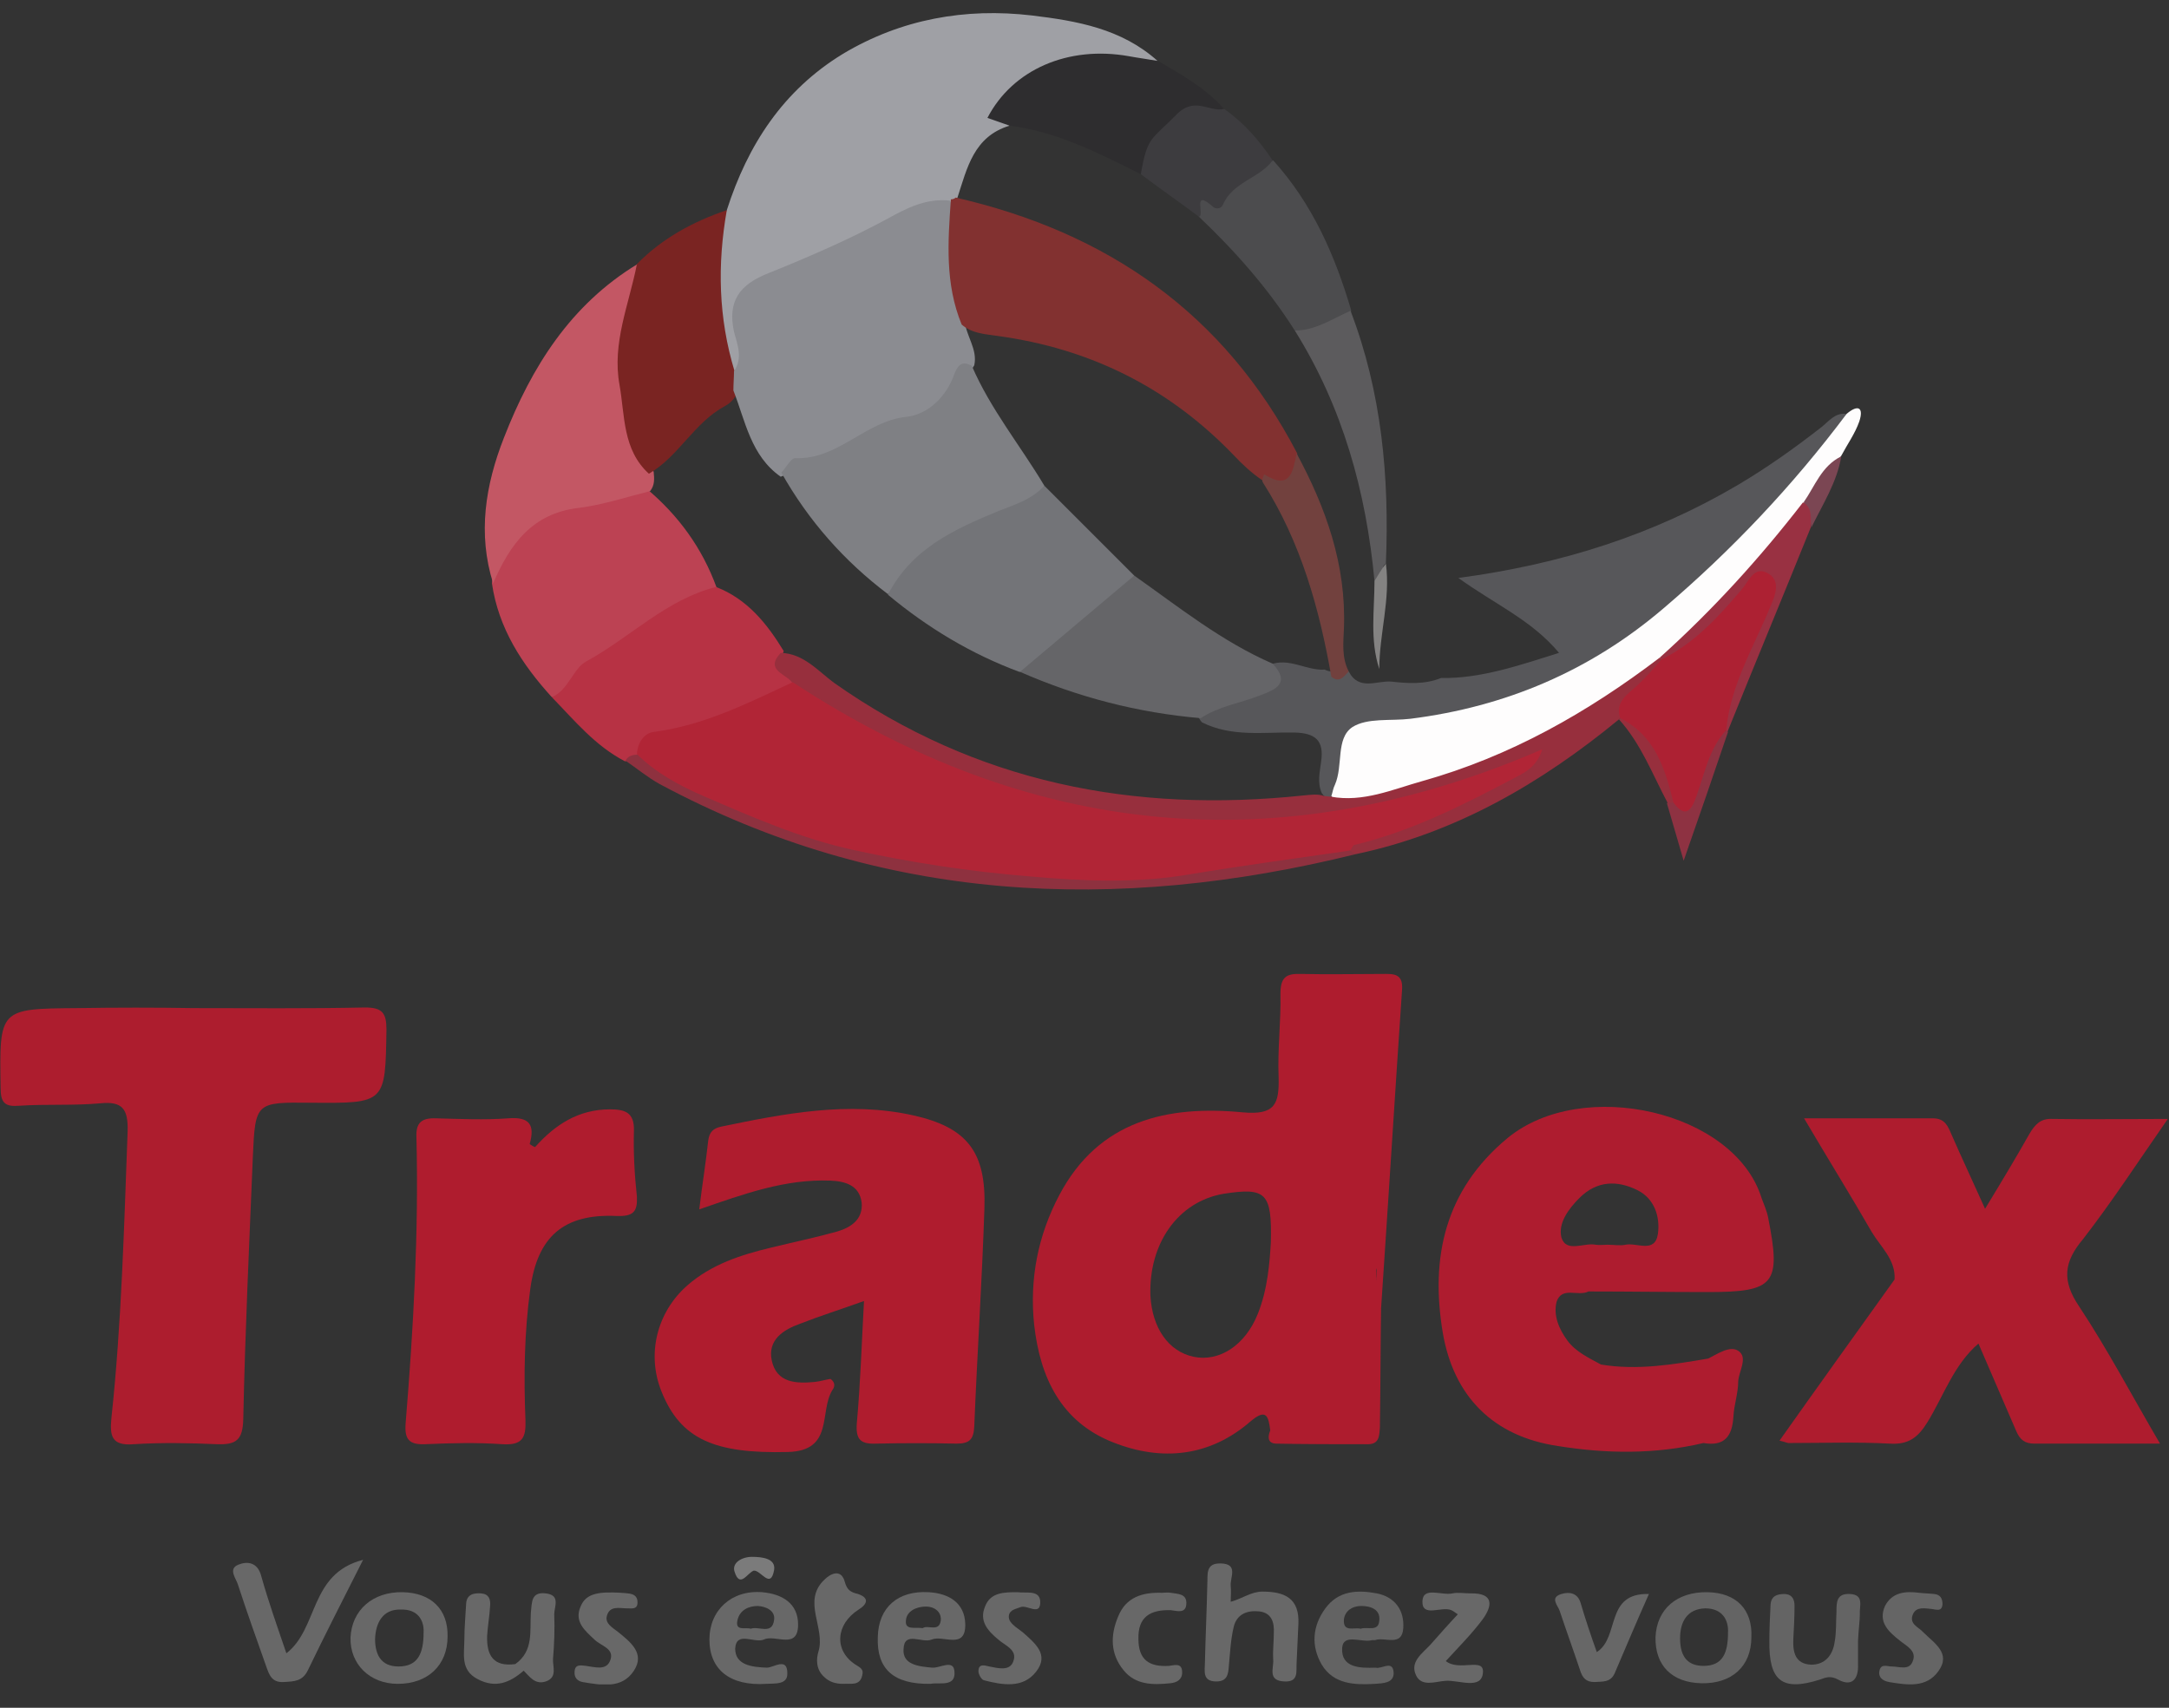 <svg width="80" height="63" viewBox="0 0 80 63" fill="none" xmlns="http://www.w3.org/2000/svg">
<rect x="0" y="0" width="80" height="63" fill="#333333" stroke="none"/>
<g clip-path="url(#clip0_417_29)">
<path d="M50.983 35.929C49.989 35.929 48.995 35.951 48 35.929C47.447 35.907 47.227 36.039 47.227 36.658C47.249 37.697 47.116 38.714 47.16 39.752C47.182 40.725 47.028 41.145 45.834 41.034C43.072 40.769 40.53 41.321 39.072 44.084C38.276 45.587 37.967 47.2 38.144 48.879C38.365 50.824 39.138 52.459 41.061 53.211C42.851 53.918 44.619 53.741 46.121 52.437C46.718 51.929 46.785 52.261 46.851 52.769C46.762 52.99 46.74 53.233 47.05 53.255C48.177 53.277 49.326 53.277 50.453 53.277C50.873 53.277 50.873 52.968 50.895 52.658C50.917 51.2 50.917 49.741 50.939 48.261C51.204 44.349 51.447 40.415 51.713 36.504C51.757 35.885 51.359 35.929 50.983 35.929ZM46.873 45.83C46.829 46.559 46.762 47.553 46.387 48.481C45.923 49.631 44.972 50.249 44.022 50.051C43.094 49.852 42.497 48.99 42.431 47.796C42.365 45.874 43.447 44.327 45.127 44.039C46.696 43.796 46.917 43.995 46.873 45.83ZM50.762 47.288C50.762 47.178 50.762 47.067 50.762 46.957C50.762 46.89 50.762 46.846 50.785 46.78C50.785 46.934 50.762 47.111 50.762 47.288Z" fill="#AE1C2E"/>
<path d="M7.16 37.189C9.26 37.189 11.359 37.211 13.459 37.166C14.099 37.166 14.254 37.365 14.254 37.984C14.21 40.702 14.232 40.702 11.47 40.68C9.436 40.658 9.414 40.658 9.326 42.669C9.193 45.896 9.039 49.144 8.972 52.371C8.95 53.122 8.707 53.299 8.022 53.277C7.006 53.233 5.967 53.211 4.928 53.277C4.11 53.343 4.044 52.968 4.11 52.305C4.486 48.791 4.575 45.255 4.707 41.741C4.729 40.923 4.53 40.614 3.691 40.702C2.696 40.791 1.702 40.724 0.707 40.791C0.177 40.835 0.022 40.68 0.022 40.128C-0.022 37.211 -0.044 37.211 2.873 37.189C4.287 37.166 5.724 37.166 7.16 37.189Z" fill="#AD1D2E"/>
<path d="M36.309 44.57C36.221 47.244 36.044 49.918 35.934 52.614C35.912 53.078 35.779 53.255 35.293 53.255C34.298 53.233 33.304 53.233 32.309 53.255C31.735 53.277 31.558 53.1 31.602 52.504C31.735 51.045 31.779 49.587 31.867 47.995C31.006 48.305 30.232 48.548 29.503 48.835C28.884 49.056 28.309 49.432 28.464 50.183C28.641 51.023 29.37 51.045 30.055 50.979C30.254 50.957 30.475 50.89 30.63 50.868C30.851 51.023 30.762 51.2 30.696 51.288C30.21 52.084 30.762 53.52 29.061 53.564C26.365 53.631 25.105 53.1 24.398 51.332C23.845 49.962 24.221 48.415 25.348 47.421C26.232 46.647 27.315 46.294 28.42 46.029C29.238 45.83 30.077 45.653 30.873 45.432C31.403 45.277 31.845 44.968 31.779 44.349C31.691 43.73 31.182 43.575 30.63 43.553C28.972 43.487 27.448 44.039 25.79 44.614C25.901 43.708 26.033 42.89 26.122 42.073C26.166 41.763 26.298 41.631 26.586 41.564C28.928 41.078 31.293 40.614 33.68 41.145C35.669 41.587 36.376 42.493 36.309 44.57Z" fill="#AF1C2E"/>
<path d="M58.586 47.642C60.044 47.642 61.503 47.664 62.983 47.664C65.459 47.664 65.702 47.377 65.216 44.923C65.171 44.68 65.061 44.437 64.972 44.194C63.978 40.99 58.365 39.708 55.602 41.984C53.282 43.907 52.751 46.404 53.215 49.166C53.613 51.509 55.072 52.99 57.459 53.343C59.249 53.631 61.039 53.653 62.829 53.233C63.602 53.365 63.889 52.99 63.934 52.26C63.956 51.818 64.111 51.399 64.111 50.957C64.133 50.581 64.486 50.073 64.111 49.83C63.801 49.631 63.359 49.94 63.005 50.117C61.702 50.338 60.398 50.559 59.05 50.338C58.608 50.095 58.122 49.874 57.812 49.454C57.503 49.034 57.282 48.526 57.414 48.017C57.613 47.443 58.21 47.84 58.586 47.642ZM58.254 44.194C58.895 43.553 59.646 43.531 60.398 43.907C61.017 44.216 61.238 44.879 61.149 45.52C61.039 46.249 60.376 45.83 59.956 45.918C59.757 45.962 59.514 45.918 59.293 45.918C59.138 45.918 58.983 45.94 58.851 45.918C58.431 45.83 57.768 46.227 57.591 45.653C57.459 45.122 57.856 44.592 58.254 44.194Z" fill="#AE1C2F"/>
<path d="M76.685 48.194C77.724 49.763 78.608 51.443 79.668 53.255C78.011 53.255 76.508 53.255 75.028 53.255C74.674 53.255 74.497 53.1 74.365 52.791C73.9 51.708 73.436 50.647 72.972 49.564C72.066 50.338 71.691 51.487 71.094 52.459C70.74 53.034 70.387 53.299 69.702 53.255C68.464 53.189 67.204 53.233 65.967 53.233C65.923 53.233 65.9 53.211 65.635 53.144C67.072 51.111 68.486 49.144 69.878 47.2C69.923 46.47 69.37 46.006 69.039 45.454C68.265 44.106 67.425 42.758 66.541 41.255C68.243 41.255 69.768 41.255 71.293 41.255C71.735 41.255 71.845 41.542 71.978 41.852C72.354 42.713 72.751 43.553 73.216 44.592C73.834 43.575 74.365 42.691 74.851 41.83C75.05 41.498 75.249 41.255 75.691 41.277C77.039 41.299 78.387 41.277 79.956 41.277C78.851 42.868 77.9 44.327 76.84 45.697C76.111 46.559 76.044 47.244 76.685 48.194Z" fill="#AE1C2E"/>
<path d="M26.807 7.752C27.58 5.343 28.884 3.332 31.094 1.984C33.238 0.703 35.602 0.283 38.055 0.57C39.713 0.769 41.37 1.056 42.696 2.249C42.298 2.603 41.856 2.382 41.437 2.338C39.956 2.183 38.586 2.404 37.414 3.421C36.928 3.819 36.862 4.172 37.238 4.636C35.912 5.034 35.669 6.205 35.315 7.288C35.249 7.377 35.16 7.443 35.072 7.509C33.193 7.841 31.691 8.99 29.967 9.697C29.591 9.852 29.26 10.073 28.884 10.205C27.448 10.714 27.293 10.957 27.47 12.437C27.514 12.813 27.58 13.167 27.381 13.52C27.249 13.763 27.05 13.785 26.873 13.564C26.188 11.642 25.834 9.697 26.807 7.752Z" fill="#9FA0A5"/>
<path d="M49.746 24.769C50.122 25.498 50.785 25.1 51.315 25.144C51.912 25.211 52.553 25.255 53.149 25.012C54.63 25.034 56.022 24.548 57.503 24.084C56.486 22.868 55.138 22.294 53.79 21.321C57.591 20.813 60.972 19.73 64.088 17.896C65.171 17.255 66.166 16.548 67.16 15.774C67.448 15.553 67.668 15.222 68.088 15.266C68 16.282 67.204 16.835 66.63 17.498C64.796 19.598 62.851 21.608 60.641 23.332C57.834 25.542 54.586 26.581 51.072 26.912C50.166 27.001 49.746 27.31 49.657 28.216C49.613 28.658 49.525 29.189 49.039 29.432C48.906 29.432 48.818 29.365 48.751 29.255C48.575 28.857 48.685 28.459 48.729 28.084C48.84 27.31 48.508 27.045 47.757 27.023C46.608 27.001 45.437 27.2 44.331 26.647C43.934 26.183 44.42 26.095 44.663 25.962C45.193 25.653 45.812 25.52 46.387 25.321C46.785 25.166 47.182 25.078 46.829 24.526C47.536 24.238 48.177 24.747 48.862 24.702C49.171 24.857 49.481 24.747 49.746 24.769Z" fill="#57575A"/>
<path d="M20.354 25.719C19.249 24.504 18.387 23.178 18.144 21.52C18.21 20.106 19.028 19.222 20.265 18.758C21.392 18.316 22.608 18.117 23.823 18.006C25.017 19.001 25.901 20.216 26.431 21.675C25.238 22.205 24.398 23.244 23.182 23.73C22.497 23.995 21.878 24.371 21.503 25.056C21.282 25.498 20.862 25.697 20.354 25.719Z" fill="#BC4253"/>
<path d="M49.105 29.366C49.149 29.233 49.171 29.078 49.238 28.946C49.547 28.238 49.26 27.244 49.878 26.824C50.431 26.471 51.293 26.603 52.022 26.515C55.536 26.073 58.652 24.747 61.348 22.448C63.867 20.305 66.121 17.918 68.111 15.266C68.53 14.912 68.751 15.023 68.575 15.553C68.42 15.995 68.133 16.393 67.912 16.813C67.47 17.41 67.16 18.095 66.696 18.692C65.127 20.857 63.249 22.736 61.282 24.526C58.166 27.045 54.652 28.703 50.74 29.542C50.21 29.653 49.569 30.051 49.105 29.366Z" fill="#FEFDFD"/>
<path d="M23.978 18.117C23.094 18.338 22.232 18.625 21.348 18.736C19.624 18.935 18.807 20.084 18.188 21.52C17.613 19.686 17.901 17.896 18.586 16.15C19.602 13.542 21.039 11.244 23.514 9.741C23.934 10.183 23.669 10.625 23.536 11.067C22.851 13.255 23.16 15.377 24.11 17.41C24.133 17.653 24.155 17.896 23.978 18.117Z" fill="#C35764"/>
<path d="M20.354 25.719C20.972 25.454 21.149 24.636 21.635 24.393C23.249 23.509 24.575 22.117 26.409 21.653C27.558 22.095 28.287 23.001 28.906 24.017C28.685 24.526 29.481 24.813 29.193 25.343C27.956 26.205 26.652 26.846 25.149 27.089C24.575 27.178 24.022 27.377 23.646 27.863C23.47 28.017 23.271 28.062 23.05 28.084C21.945 27.509 21.193 26.581 20.354 25.719Z" fill="#B73244"/>
<path d="M23.934 17.476C22.961 16.592 23.05 15.332 22.851 14.205C22.564 12.658 23.204 11.222 23.492 9.741C24.42 8.791 25.569 8.172 26.807 7.752C26.453 9.763 26.497 11.73 27.094 13.697C27.271 13.874 27.271 14.095 27.249 14.316C27.182 14.625 26.983 14.846 26.74 14.979C25.591 15.598 25.039 16.835 23.934 17.476Z" fill="#7A2422"/>
<path d="M42.077 6.426C40.53 5.653 38.983 4.857 37.238 4.636C36.972 4.548 36.685 4.437 36.42 4.349C37.348 2.559 39.403 1.675 41.635 2.073C41.989 2.139 42.343 2.183 42.718 2.25C43.58 2.758 44.464 3.244 45.149 4.018C45.193 4.194 45.105 4.327 44.95 4.327C43.094 4.349 42.74 4.658 42.497 6.36C42.453 6.581 42.232 6.559 42.077 6.426Z" fill="#2E2D2F"/>
<path d="M29.238 25.211C29.039 24.857 28.177 24.747 28.796 24.084C29.635 24.106 30.166 24.747 30.762 25.189C36 28.879 41.812 30.006 48.088 29.343C48.354 29.321 48.597 29.277 48.84 29.366C48.928 29.366 48.995 29.388 49.083 29.388C50.276 29.609 51.359 29.122 52.464 28.813C55.691 27.907 58.541 26.294 61.215 24.261C61.26 24.283 61.282 24.327 61.326 24.349C61.193 25.299 60.066 25.564 59.823 26.448C59.779 26.471 59.735 26.515 59.713 26.537C56.84 28.901 53.68 30.736 50.011 31.509C49.879 31.487 49.79 31.421 49.746 31.31C49.834 30.935 50.188 30.802 50.497 30.736C52.53 30.227 54.32 29.233 56.088 28.15C53.304 29.631 50.276 30.006 47.227 30.448C44.729 30.802 42.298 30.338 39.867 30.029C36.751 29.609 33.967 28.283 31.293 26.714C30.873 26.471 30.475 26.227 30.033 26.006C29.68 25.83 29.215 25.741 29.238 25.211Z" fill="#972F3D"/>
<path d="M47.757 12.194C46.762 10.625 45.547 9.255 44.221 7.995C44.088 7.598 43.757 7.111 44.619 7.222C45.061 7.288 45.26 6.935 45.525 6.691C45.945 6.316 46.409 6.051 46.961 5.918C48.398 7.509 49.238 9.41 49.834 11.443C49.79 12.327 48.95 12.062 48.508 12.327C48.287 12.437 48 12.261 47.757 12.194Z" fill="#4C4C4E"/>
<path d="M22.74 44.857C20.796 44.769 19.823 45.609 19.558 47.553C19.337 49.167 19.315 50.78 19.381 52.393C19.403 53.034 19.271 53.321 18.541 53.277C17.591 53.211 16.641 53.233 15.668 53.277C15.072 53.299 14.917 53.078 14.961 52.504C15.249 48.99 15.447 45.476 15.359 41.94C15.337 41.41 15.558 41.233 16.088 41.255C16.972 41.277 17.856 41.321 18.74 41.255C19.536 41.189 19.735 41.498 19.536 42.205C19.602 42.25 19.669 42.294 19.735 42.316C20.464 41.498 21.326 40.924 22.497 40.924C23.05 40.924 23.403 41.034 23.381 41.719C23.359 42.515 23.403 43.332 23.492 44.15C23.514 44.703 23.359 44.879 22.74 44.857Z" fill="#AF1C2E"/>
<path d="M46.939 5.918C46.453 6.581 45.459 6.713 45.105 7.553C45.039 7.708 44.84 7.73 44.729 7.62C43.956 6.934 44.442 7.951 44.221 7.995C43.514 7.465 42.785 6.957 42.077 6.426C42.32 5.012 42.475 5.167 43.381 4.238C44.066 3.531 44.597 4.15 45.149 4.017C45.879 4.526 46.453 5.189 46.939 5.918Z" fill="#3D3C3F"/>
<path d="M47.757 12.194C48.53 12.194 49.149 11.752 49.812 11.465C50.961 14.47 51.249 17.608 51.116 20.791C50.829 20.923 51.271 21.498 50.696 21.432C50.387 18.139 49.525 15.023 47.757 12.194Z" fill="#5C5B5D"/>
<path d="M49.79 31.377C49.856 31.421 49.923 31.465 50.011 31.509C41.149 33.697 32.53 33.321 24.331 28.924C23.89 28.68 23.492 28.349 23.072 28.062C23.16 27.885 23.337 27.841 23.514 27.841C24.066 27.797 24.508 28.106 24.95 28.371C28.751 30.669 32.95 31.465 37.282 31.995C41.105 32.482 44.818 31.774 48.553 31.266C48.95 31.2 49.392 31.023 49.79 31.377Z" fill="#8E313F"/>
<path d="M45.392 59.089C45.812 58.979 46.144 58.714 46.563 58.714C47.381 58.714 47.934 58.957 47.889 59.907C47.867 60.393 47.845 60.857 47.823 61.343C47.801 61.653 47.912 62.051 47.381 62.029C46.74 62.006 46.983 61.542 46.961 61.233C46.939 60.901 46.983 60.57 46.983 60.238C47.005 59.841 46.895 59.487 46.431 59.443C45.989 59.399 45.613 59.553 45.503 60.017C45.392 60.481 45.37 60.968 45.326 61.432C45.304 61.741 45.282 62.029 44.862 62.029C44.331 62.029 44.442 61.631 44.442 61.321C44.464 60.371 44.508 59.421 44.53 58.448C44.553 58.095 44.442 57.653 45.039 57.675C45.68 57.697 45.37 58.183 45.392 58.493C45.414 58.691 45.392 58.89 45.392 59.089Z" fill="#686868"/>
<path d="M10.563 60.99C11.757 60.062 11.403 58.05 13.392 57.542C12.619 59.067 11.978 60.327 11.359 61.608C11.16 62.028 10.851 62.028 10.453 62.05C10.011 62.073 9.923 61.763 9.812 61.454C9.459 60.459 9.105 59.465 8.773 58.448C8.707 58.227 8.398 57.874 8.796 57.719C9.127 57.586 9.503 57.631 9.635 58.139C9.901 59.089 10.232 60.017 10.563 60.99Z" fill="#686868"/>
<path d="M61.215 24.261C63.16 22.515 64.906 20.592 66.497 18.537C67.227 18.647 66.807 19.134 66.784 19.465C65.768 21.984 64.729 24.482 63.713 27.001C63.669 26.979 63.624 26.935 63.602 26.913C63.337 26.095 63.735 25.41 64 24.703C64.398 23.708 64.906 22.736 65.017 21.609C64.332 22.25 63.669 22.824 63.005 23.443C62.519 23.885 62.121 24.57 61.282 24.349L61.215 24.261Z" fill="#993142"/>
<path d="M68.53 60.526C68.53 60.681 68.53 61.056 68.53 61.41C68.552 61.962 68.287 62.227 67.801 61.962C67.514 61.808 67.359 61.874 67.116 61.962C65.724 62.404 65.238 62.007 65.26 60.526C65.26 60.084 65.282 59.642 65.304 59.2C65.326 58.868 65.547 58.802 65.834 58.802C66.121 58.824 66.188 59.023 66.188 59.244C66.188 59.642 66.166 60.062 66.144 60.459C66.121 60.946 66.21 61.388 66.807 61.41C67.315 61.41 67.602 61.056 67.668 60.57C67.735 60.216 67.713 59.841 67.735 59.465C67.735 59.111 67.735 58.78 68.221 58.802C68.773 58.824 68.575 59.244 68.597 59.553C68.597 59.797 68.552 60.062 68.53 60.526Z" fill="#646464"/>
<path d="M14.851 58.736C13.746 58.714 12.972 59.399 12.928 60.415C12.906 61.388 13.635 62.117 14.674 62.117C15.779 62.117 16.508 61.432 16.508 60.371C16.53 59.377 15.912 58.758 14.851 58.736ZM15.624 60.216C15.624 61.012 15.403 61.476 14.696 61.476C14.033 61.476 13.834 61.012 13.834 60.459C13.856 59.863 14.121 59.354 14.784 59.377C15.425 59.354 15.646 59.796 15.624 60.216Z" fill="#686868"/>
<path d="M62.983 58.736C61.856 58.714 61.105 59.354 61.061 60.393C61.039 61.432 61.657 62.073 62.762 62.095C63.867 62.117 64.597 61.476 64.597 60.393C64.641 59.377 64.044 58.758 62.983 58.736ZM62.829 61.454C62.166 61.454 61.967 61.012 61.967 60.437C61.967 59.819 62.232 59.354 62.895 59.332C63.536 59.332 63.757 59.774 63.735 60.216C63.735 60.99 63.536 61.454 62.829 61.454Z" fill="#646464"/>
<path d="M50.785 58.78C50.077 58.647 49.37 58.669 48.884 59.332C48.398 59.995 48.354 60.725 48.751 61.41C49.193 62.139 49.967 62.161 50.718 62.117C51.005 62.095 51.403 62.095 51.403 61.719C51.381 61.211 50.961 61.586 50.74 61.52C50.144 61.542 49.459 61.52 49.503 60.791C49.547 60.238 50.232 60.614 50.608 60.504C50.652 60.504 50.674 60.504 50.718 60.504C51.072 60.371 51.713 60.769 51.757 60.062C51.801 59.399 51.447 58.912 50.785 58.78ZM50.188 60.084C49.945 60.017 49.525 60.238 49.569 59.73C49.613 59.421 49.878 59.244 50.21 59.244C50.563 59.244 50.917 59.377 50.873 59.774C50.851 60.216 50.431 59.995 50.188 60.084Z" fill="#636363"/>
<path d="M34.365 60.482C34.785 60.305 35.624 60.879 35.602 59.907C35.58 59.134 35.005 58.78 34.254 58.736C33.127 58.669 32.398 59.288 32.376 60.393C32.331 61.565 32.95 62.139 34.32 62.117C34.63 62.051 35.249 62.25 35.204 61.675C35.182 61.189 34.674 61.542 34.387 61.52C33.878 61.476 33.282 61.41 33.326 60.835C33.348 60.15 34.011 60.636 34.365 60.482ZM34.144 59.266C34.497 59.266 34.74 59.487 34.696 59.797C34.63 60.217 34.21 59.929 34.033 60.062C33.746 60.018 33.37 60.15 33.414 59.775C33.437 59.443 33.79 59.266 34.144 59.266Z" fill="#686868"/>
<path d="M28.177 60.481C28.597 60.282 29.436 60.879 29.436 59.929C29.436 59.156 28.862 58.802 28.11 58.736C26.983 58.647 26.166 59.399 26.166 60.481C26.166 61.586 26.917 62.205 28.265 62.117C28.575 62.095 29.061 62.161 29.039 61.719C29.039 61.122 28.53 61.52 28.287 61.52C27.735 61.498 27.116 61.432 27.116 60.813C27.16 60.15 27.823 60.636 28.177 60.481ZM27.204 59.752C27.293 59.399 27.602 59.244 27.956 59.244C28.265 59.266 28.597 59.421 28.552 59.752C28.486 60.327 27.978 59.973 27.691 60.084C27.492 60.017 27.094 60.194 27.204 59.752Z" fill="#686868"/>
<path d="M53.326 61.277C53.834 61.675 54.74 61.122 54.696 61.697C54.652 62.36 53.79 61.962 53.304 62.006C52.95 62.028 52.42 62.249 52.221 61.785C52 61.299 52.464 60.99 52.751 60.68C53.083 60.305 53.414 59.929 53.768 59.553C53.635 59.465 53.591 59.421 53.525 59.398C53.171 59.244 52.442 59.686 52.464 59.067C52.486 58.515 53.171 58.868 53.569 58.78C53.768 58.736 54.011 58.78 54.232 58.78C55.116 58.758 55.05 59.244 54.674 59.752C54.276 60.282 53.812 60.747 53.326 61.277Z" fill="#686868"/>
<path d="M58.895 60.946C59.757 60.393 59.182 58.758 60.818 58.802C60.354 59.841 59.956 60.791 59.558 61.719C59.403 62.073 59.116 62.028 58.807 62.05C58.497 62.05 58.365 61.896 58.276 61.608C58.033 60.879 57.768 60.15 57.525 59.421C57.459 59.222 57.149 58.934 57.591 58.802C57.879 58.714 58.188 58.758 58.298 59.133C58.475 59.73 58.674 60.327 58.895 60.946Z" fill="#676767"/>
<path d="M70.784 58.758C70.961 58.78 71.138 58.78 71.337 58.802C71.558 58.824 71.646 58.957 71.646 59.178C71.624 59.465 71.425 59.377 71.249 59.355C70.983 59.332 70.696 59.266 70.564 59.531C70.387 59.907 70.762 60.017 70.939 60.216C71.337 60.614 71.978 60.99 71.492 61.653C71.05 62.272 70.343 62.161 69.68 62.051C69.436 62.007 69.26 61.874 69.326 61.609C69.392 61.366 69.613 61.476 69.768 61.476C70.055 61.476 70.409 61.631 70.541 61.299C70.718 60.901 70.32 60.725 70.077 60.526C69.657 60.194 69.26 59.841 69.525 59.244C69.79 58.736 70.276 58.691 70.784 58.758Z" fill="#656565"/>
<path d="M22.917 58.758C22.807 58.758 22.983 58.758 23.16 58.78C23.359 58.802 23.514 58.868 23.514 59.111C23.514 59.377 23.315 59.332 23.138 59.332C22.851 59.332 22.497 59.222 22.387 59.597C22.298 59.885 22.586 60.039 22.785 60.194C23.249 60.57 23.801 60.99 23.381 61.631C22.939 62.316 22.166 62.161 21.481 62.05C21.282 62.006 21.171 61.874 21.193 61.653C21.215 61.388 21.414 61.432 21.613 61.454C21.945 61.498 22.343 61.631 22.497 61.277C22.696 60.813 22.166 60.725 21.923 60.481C21.569 60.15 21.171 59.819 21.414 59.266C21.613 58.758 22.122 58.714 22.917 58.758Z" fill="#686868"/>
<path d="M42.851 58.758C42.961 58.758 43.072 58.736 43.182 58.758C43.425 58.802 43.757 58.78 43.757 59.134C43.757 59.553 43.403 59.421 43.182 59.399C42.431 59.377 41.967 59.642 41.989 60.459C41.989 61.233 42.387 61.498 43.116 61.454C43.315 61.432 43.602 61.321 43.602 61.697C43.602 61.962 43.403 62.073 43.16 62.095C42.519 62.161 41.879 62.161 41.437 61.609C40.95 61.012 40.95 60.327 41.238 59.642C41.525 58.913 42.144 58.736 42.851 58.758Z" fill="#686868"/>
<path d="M31.094 62.117C30.829 62.117 30.586 62.051 30.387 61.852C30.099 61.587 30.099 61.211 30.188 60.923C30.453 60.039 29.569 59.067 30.409 58.272C30.63 58.051 31.028 57.852 31.16 58.36C31.249 58.669 31.381 58.736 31.646 58.802C32.044 58.935 32.022 59.156 31.669 59.377C30.807 59.929 30.762 60.901 31.558 61.41C31.735 61.52 31.867 61.587 31.801 61.807C31.713 62.205 31.381 62.095 31.094 62.117Z" fill="#686868"/>
<path d="M37.525 58.736C37.834 58.78 38.32 58.647 38.365 59.045C38.409 59.664 37.878 59.178 37.635 59.288C37.481 59.354 37.26 59.377 37.215 59.575C37.171 59.774 37.326 59.907 37.459 60.017C37.547 60.084 37.635 60.15 37.724 60.216C38.166 60.614 38.718 61.034 38.21 61.675C37.724 62.294 36.972 62.161 36.287 61.984C36.199 61.962 36.088 61.763 36.088 61.653C36.088 61.365 36.309 61.432 36.486 61.476C36.818 61.542 37.238 61.653 37.37 61.299C37.547 60.857 37.061 60.702 36.818 60.481C36.42 60.15 36.111 59.796 36.331 59.266C36.53 58.736 37.039 58.736 37.525 58.736Z" fill="#686868"/>
<path d="M50.785 46.758C50.785 46.935 50.762 47.089 50.762 47.266C50.762 47.156 50.762 47.045 50.762 46.935C50.785 46.89 50.785 46.824 50.785 46.758Z" fill="#881E2E"/>
<path d="M20.398 61.189C20.376 61.476 20.575 61.874 20.133 62.028C19.735 62.161 19.536 61.852 19.315 61.631C18.807 62.073 18.276 62.294 17.613 61.94C16.972 61.608 17.127 61.012 17.127 60.481C17.127 60.039 17.171 59.597 17.193 59.155C17.215 58.824 17.459 58.758 17.746 58.78C18.033 58.802 18.099 59.001 18.077 59.244C18.055 59.62 17.989 59.973 17.967 60.349C17.945 61.056 18.188 61.498 19.006 61.388C19.691 60.901 19.536 60.172 19.58 59.487C19.624 59.111 19.58 58.714 20.133 58.78C20.685 58.846 20.442 59.266 20.442 59.553C20.464 60.106 20.442 60.658 20.398 61.189Z" fill="#686868"/>
<path d="M63.735 27.001C63.227 28.503 62.718 29.984 62.099 31.752C61.834 30.846 61.657 30.227 61.481 29.631C61.547 29.564 61.635 29.52 61.746 29.498C62.431 29.52 62.365 28.901 62.586 28.526C62.917 27.973 62.785 27.111 63.669 26.956L63.735 27.001Z" fill="#8E3242"/>
<path d="M61.724 29.609C61.657 29.609 61.569 29.609 61.503 29.609C60.95 28.57 60.53 27.443 59.713 26.537L59.757 26.493C59.978 26.36 60.177 26.404 60.376 26.537C61.193 27.045 61.923 28.703 61.724 29.609Z" fill="#972F3D"/>
<path d="M50.696 21.432C50.829 21.211 50.961 20.99 51.116 20.791C51.293 22.095 50.873 23.377 50.873 24.68C50.519 23.598 50.696 22.515 50.696 21.432Z" fill="#848382"/>
<path d="M66.807 19.465C66.762 19.134 66.873 18.758 66.519 18.537C66.939 17.94 67.182 17.189 67.912 16.835C67.757 17.785 67.227 18.603 66.807 19.465Z" fill="#7B4653"/>
<path d="M27.801 57.94C27.558 58.029 27.293 58.603 27.094 57.984C26.983 57.653 27.359 57.432 27.735 57.432C28.133 57.432 28.619 57.498 28.552 57.918C28.42 58.647 28.066 57.918 27.801 57.94Z" fill="#7B7B7B"/>
<path d="M27.05 14.404C27.05 14.161 27.072 13.918 27.072 13.697C27.403 13.211 27.204 12.725 27.072 12.239C26.829 11.111 27.271 10.493 28.354 10.073C29.834 9.476 31.315 8.835 32.707 8.084C33.459 7.664 34.166 7.31 35.028 7.399C35.447 8.062 35.227 8.813 35.271 9.542C35.315 10.316 35.47 11.067 35.58 11.819C35.624 12.393 36.066 12.879 35.934 13.476C35.072 14.935 33.768 15.642 32.177 16.216C31.05 16.614 29.923 17.122 28.796 17.587C27.691 16.813 27.492 15.531 27.05 14.404Z" fill="#8B8C91"/>
<path d="M35.47 11.973C34.851 10.47 34.961 8.923 35.072 7.354C35.138 7.354 35.204 7.332 35.249 7.288C40.84 8.57 45.149 11.553 47.845 16.725C47.867 17.94 47.624 18.117 46.563 17.719C46.166 17.454 45.812 17.122 45.481 16.769C43.094 14.294 40.199 12.857 36.796 12.393C36.354 12.327 35.845 12.305 35.47 11.973Z" fill="#823130"/>
<path d="M46.63 17.498C47.602 18.117 47.691 17.366 47.823 16.725C48.906 18.736 49.657 20.835 49.569 23.178C49.547 23.708 49.481 24.261 49.746 24.769C49.569 24.946 49.414 25.211 49.105 24.968C48.663 22.448 47.978 19.995 46.586 17.808C46.519 17.719 46.586 17.587 46.63 17.498Z" fill="#72413E"/>
<path d="M41.834 21.233C43.492 22.404 45.061 23.664 46.939 24.482C47.602 25.189 47.072 25.432 46.475 25.653C45.746 25.94 44.95 26.051 44.287 26.493C41.967 26.294 39.757 25.719 37.635 24.791C37.503 24.437 37.812 24.216 38.011 24.062C39.249 23.089 40.309 21.83 41.834 21.233Z" fill="#656568"/>
<path d="M49.79 31.377C47.801 31.664 45.834 31.929 43.845 32.26C41.879 32.592 39.912 32.504 37.945 32.327C35.757 32.15 33.591 31.818 31.47 31.354C29.547 30.934 27.735 30.139 25.945 29.365C25.127 29.012 24.199 28.526 23.492 27.818C23.514 27.398 23.757 27.045 24.11 27.001C25.967 26.758 27.58 25.94 29.238 25.166C37.989 30.912 47.182 31.84 56.884 27.642C56.707 28.216 56.331 28.459 55.934 28.658C54.011 29.675 52.066 30.669 49.923 31.178C49.879 31.244 49.834 31.332 49.79 31.377Z" fill="#B12536"/>
<path d="M61.724 29.609C61.414 28.349 61.039 27.134 59.757 26.493C59.558 25.874 60.044 25.609 60.398 25.277C60.707 24.99 60.995 24.658 61.282 24.327C62.497 23.73 63.381 22.758 64.243 21.741C64.508 21.432 64.707 20.835 65.238 21.167C65.657 21.432 65.503 21.918 65.304 22.36C64.685 23.863 63.823 25.277 63.669 26.935C63.028 27.62 62.873 28.548 62.563 29.388C62.387 29.896 62.166 30.205 61.724 29.609Z" fill="#AD2133"/>
<path d="M35.845 13.498C36.53 15.089 37.635 16.437 38.519 17.918C38.453 18.426 38.121 18.713 37.68 18.824C35.691 19.332 34.21 20.592 32.751 21.918C31.138 20.702 29.812 19.2 28.818 17.432C28.994 17.255 29.171 16.901 29.326 16.901C30.917 16.968 31.912 15.531 33.437 15.376C34.232 15.288 34.917 14.625 35.204 13.785C35.337 13.454 35.492 13.299 35.845 13.498Z" fill="#7F8084"/>
<path d="M32.751 21.94C33.613 20.238 35.227 19.509 36.84 18.846C37.459 18.603 38.055 18.426 38.519 17.918C39.624 19.023 40.729 20.128 41.834 21.233C40.42 22.426 39.028 23.598 37.613 24.791C35.823 24.128 34.21 23.155 32.751 21.94Z" fill="#737478"/>
</g>
<defs>
<clipPath id="clip0_417_29">
<rect width="80" height="61.657" fill="white" transform="translate(0 0.481)"/>
</clipPath>
</defs>
</svg>
